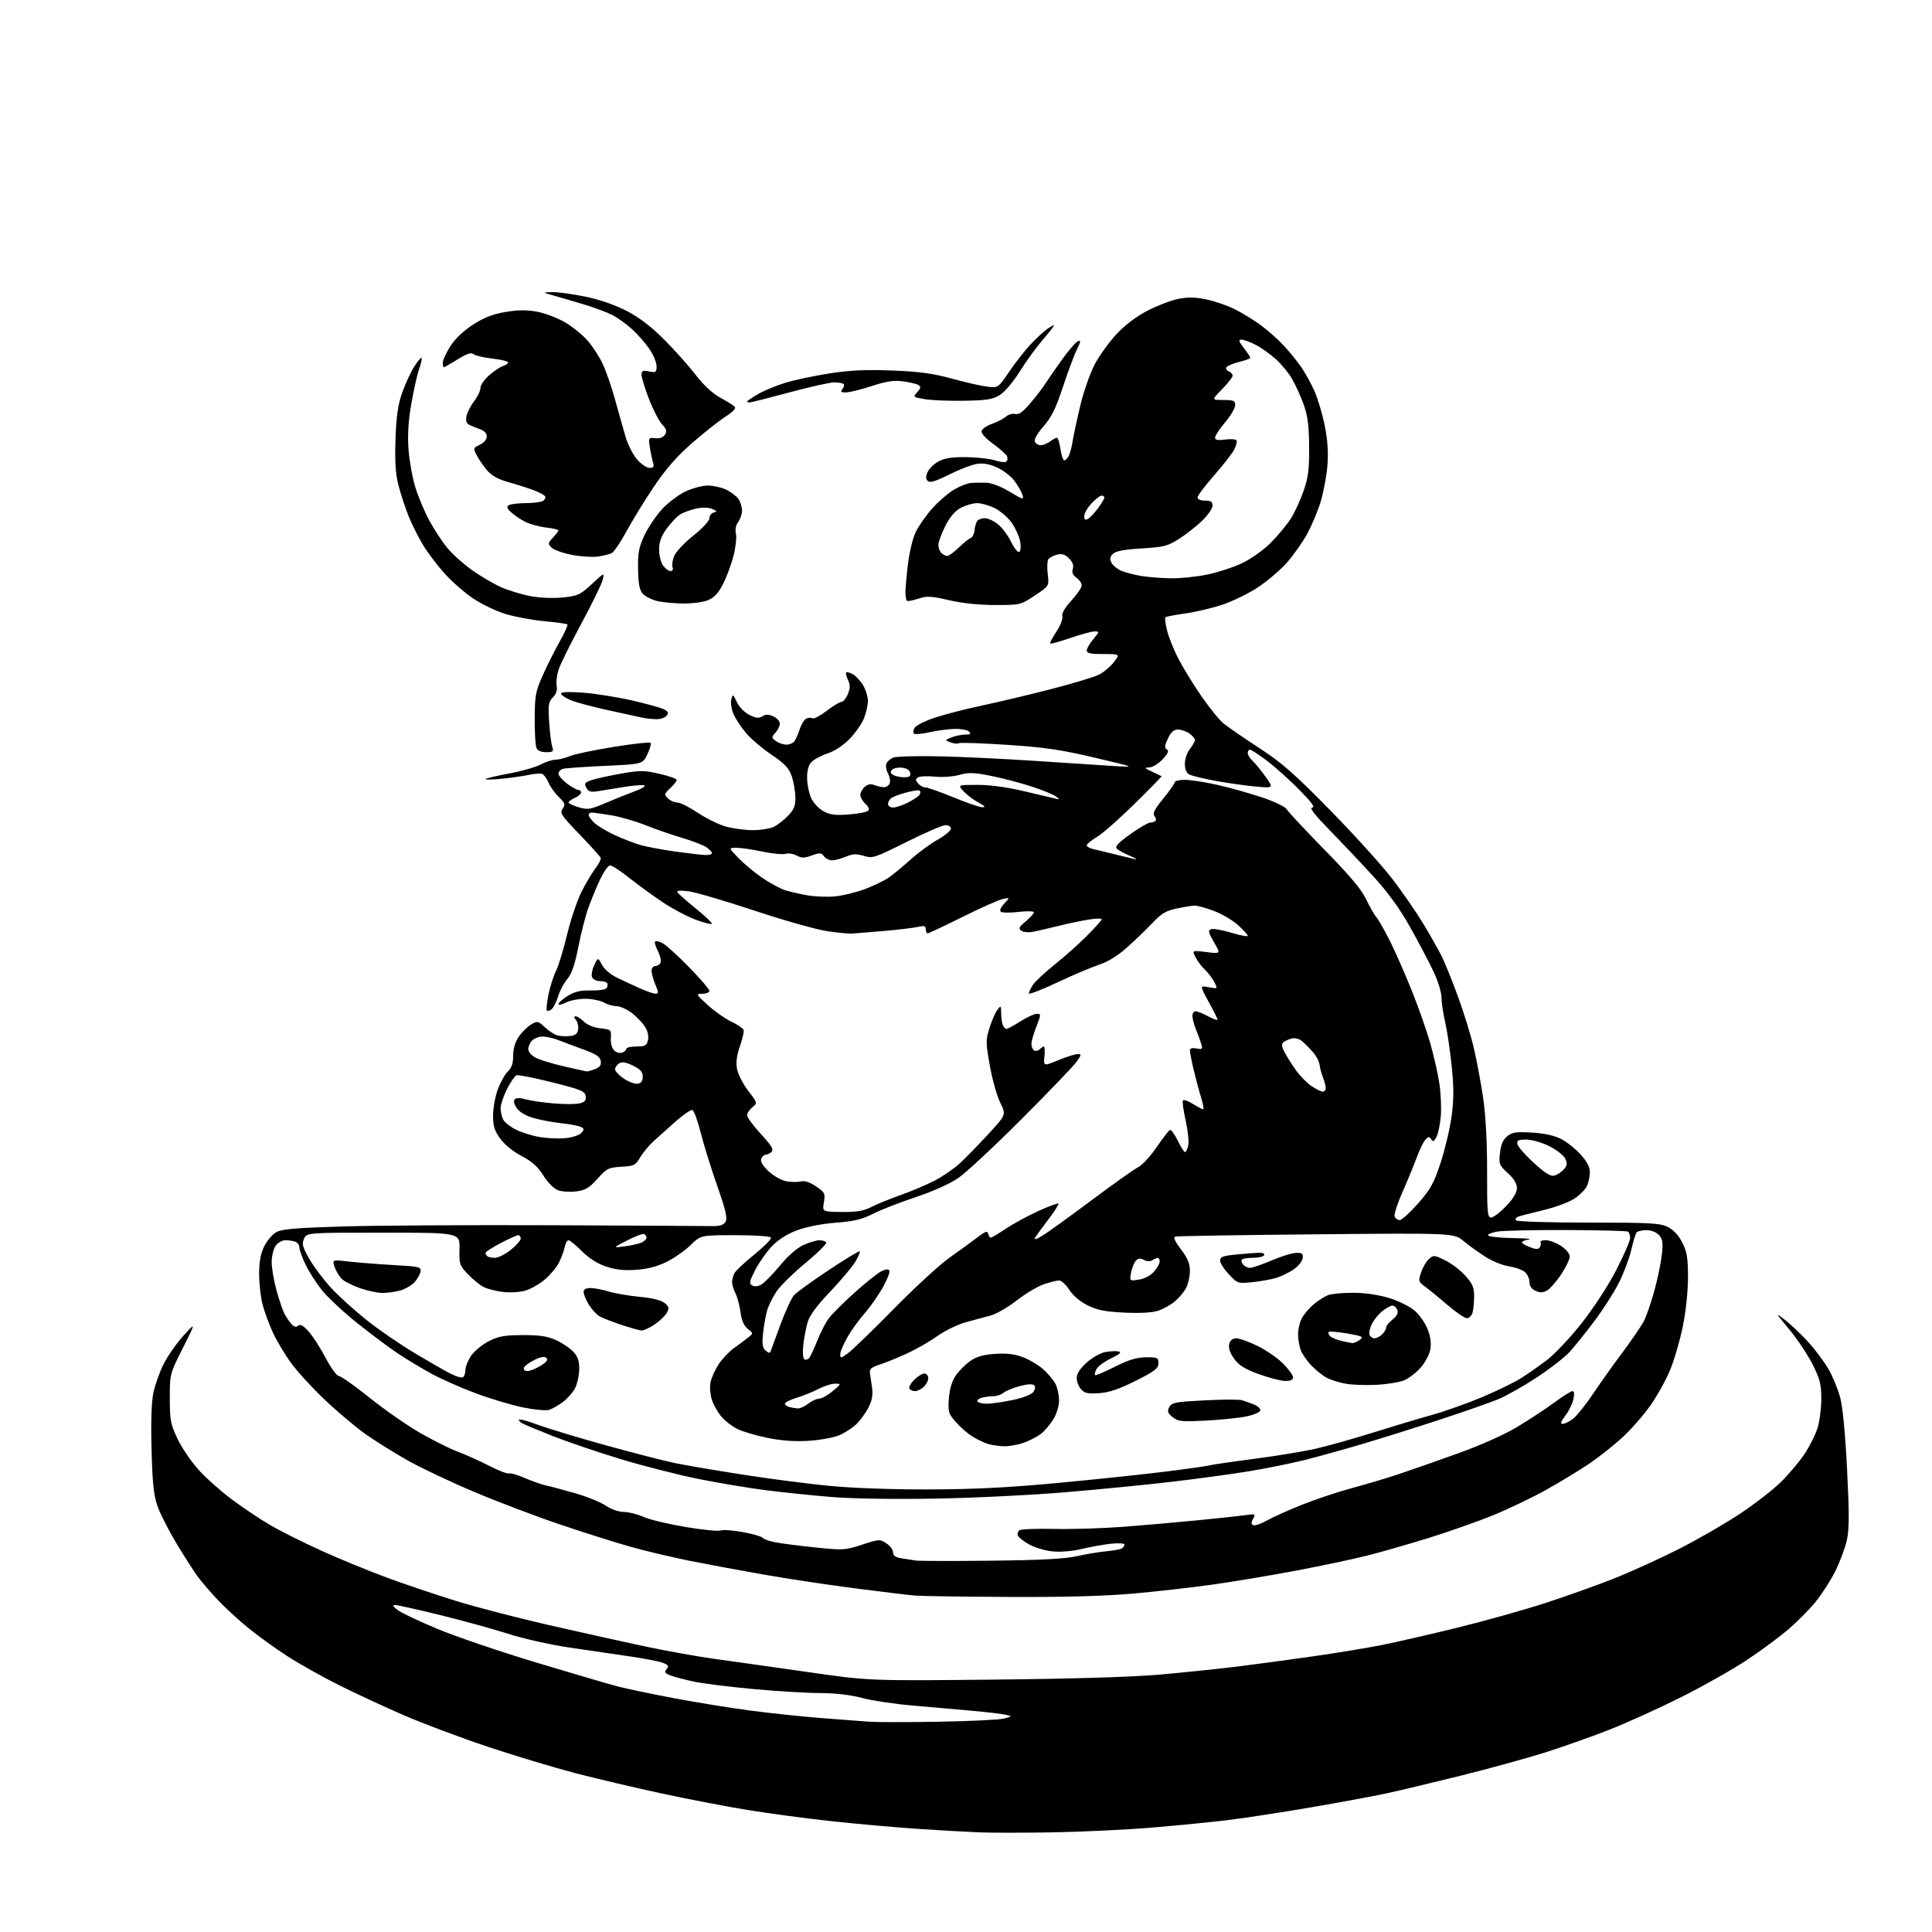 <?xml version="1.0" encoding="UTF-8" standalone="no"?>
<svg 
  version="1.1" 
  xmlns="http://www.w3.org/2000/svg" 
  xmlns:xlink="http://www.w3.org/1999/xlink" 
  xmlns:svg="http://www.w3.org/2000/svg"
  xmlns:rdf="http://www.w3.org/1999/02/22-rdf-syntax-ns#"
  xmlns:cc="http://creativecommons.org/ns#"
  xmlns:dc="http://purl.org/dc/elements/1.1/"
  viewBox="0 0 768 768"
  width="768"
  height="768"
>
<style>svg {background-color: white; }</style>"
<path stroke="none" fill="black" fill-rule="evenodd" d="M419.06,728.38C407.75,728.58 394.45,728.59 389.50,728.40C384.55,728.21 373.30,727.58 364.50,726.98C355.70,726.39 340.30,725.01 330.28,723.92C320.25,722.83 305.30,720.83 297.03,719.47C288.77,718.12 273.57,715.20 263.26,712.98C252.94,710.77 237.53,707.14 229.00,704.93C220.47,702.71 204.74,697.98 194.03,694.41C183.33,690.83 168.25,685.18 160.53,681.84C152.81,678.49 141.17,673.09 134.66,669.82C128.14,666.56 118.92,661.38 114.16,658.31C109.41,655.24 102.36,650.15 98.51,646.99C94.65,643.84 89.23,638.83 86.46,635.88C83.69,632.92 80.25,628.92 78.81,627.00C77.37,625.08 73.63,619.28 70.50,614.12C67.36,608.95 63.88,602.20 62.76,599.12C61.10,594.56 60.63,590.28 60.25,576.44C59.95,565.43 60.20,557.36 60.96,553.72C61.60,550.61 63.43,545.45 65.03,542.26C66.62,539.08 70.17,534.00 72.91,530.98C77.89,525.50 77.89,525.50 72.70,535.83C67.51,546.15 67.50,546.17 67.50,555.83C67.50,564.56 67.80,566.13 70.59,572.00C72.28,575.58 76.11,581.17 79.09,584.43C82.06,587.69 88.04,592.99 92.38,596.21C96.71,599.43 103.46,603.94 107.38,606.23C111.29,608.52 120.35,613.06 127.50,616.31C134.65,619.56 146.38,624.39 153.56,627.04C160.74,629.69 173.11,633.87 181.06,636.33C189.00,638.79 205.62,643.12 218.00,645.95C230.38,648.79 247.70,652.63 256.50,654.49C265.30,656.35 277.90,658.61 284.50,659.50C291.10,660.40 307.52,662.71 321.00,664.65C345.50,668.18 345.50,668.18 395.00,667.67C427.26,667.34 450.46,666.63 461.61,665.63C471.03,664.78 484.53,663.38 491.61,662.51C498.70,661.63 512.17,659.82 521.54,658.48C530.91,657.14 543.28,655.11 549.04,653.97C554.79,652.83 568.50,649.69 579.50,646.98C590.50,644.28 606.25,639.86 614.50,637.16C622.75,634.47 634.90,630.12 641.50,627.52C648.10,624.91 659.59,619.69 667.04,615.92C674.48,612.16 685.41,605.88 691.32,601.98C697.24,598.07 704.68,592.32 707.87,589.19C711.06,586.06 715.35,580.97 717.40,577.87C719.45,574.77 721.77,570.09 722.56,567.46C723.35,564.83 724.00,559.66 724.00,555.98C724.00,550.32 723.46,548.19 720.54,542.38C718.64,538.60 714.48,532.35 711.29,528.50C705.59,521.61 705.57,521.55 709.66,524.77C711.96,526.56 716.09,530.50 718.84,533.52C721.60,536.53 725.22,541.39 726.89,544.31C728.56,547.22 730.64,552.29 731.51,555.56C732.50,559.24 733.54,570.11 734.24,584.11C735.15,602.05 735.12,607.89 734.12,612.38C733.42,615.49 731.32,621.06 729.46,624.77C727.59,628.47 724.03,633.98 721.53,637.00C719.03,640.02 714.18,644.90 710.75,647.83C707.31,650.76 700.00,656.16 694.50,659.82C689.00,663.49 677.30,670.11 668.50,674.54C659.70,678.97 646.64,684.89 639.48,687.70C632.32,690.50 620.62,694.62 613.48,696.86C606.34,699.09 591.50,703.16 580.50,705.90C569.50,708.64 556.23,711.80 551.00,712.93C545.77,714.05 532.20,716.55 520.83,718.50C509.46,720.44 494.83,722.69 488.33,723.49C481.82,724.29 468.20,725.63 458.06,726.48C447.92,727.33 430.37,728.18 419.06,728.38zM373.00,684.41C385.38,684.21 397.07,683.65 399.00,683.17C402.33,682.34 402.38,682.26 400.00,681.68C398.62,681.34 392.55,680.61 386.50,680.06C380.45,679.51 369.77,678.57 362.76,677.98C355.76,677.39 346.76,676.04 342.76,674.98C338.10,673.74 332.15,673.04 326.13,673.02C320.97,673.01 309.06,672.30 299.66,671.44C290.26,670.58 279.61,669.26 276.01,668.50C272.40,667.74 268.18,666.64 266.62,666.04C264.28,665.15 263.99,664.71 265.00,663.50C266.00,662.29 265.73,661.85 263.45,660.98C261.93,660.40 255.92,659.25 250.09,658.41C244.27,657.58 233.43,655.99 226.00,654.87C218.57,653.76 207.78,651.33 202.00,649.46C196.22,647.60 184.11,644.26 175.07,642.04C166.04,639.82 157.94,638.01 157.07,638.02C155.95,638.04 156.22,638.60 158.00,639.98C159.38,641.05 166.42,644.40 173.67,647.43C180.91,650.46 198.68,656.52 213.17,660.88C227.65,665.25 242.29,669.54 245.70,670.42C249.11,671.31 259.01,673.37 267.70,675.02C276.39,676.66 290.02,678.88 298.00,679.94C305.98,681.00 318.80,682.36 326.50,682.96C334.20,683.56 342.75,684.21 345.50,684.41C348.25,684.62 360.62,684.62 373.00,684.41zM401.00,634.81C383.12,634.72 366.48,634.49 364.00,634.29C361.52,634.09 350.73,632.79 340.00,631.41C329.27,630.02 312.85,627.55 303.50,625.90C294.15,624.26 280.88,621.79 274.00,620.41C267.12,619.03 256.69,616.56 250.82,614.91C244.94,613.27 232.34,609.29 222.82,606.07C213.29,602.86 197.85,597.00 188.50,593.05C179.15,589.11 167.22,583.47 162.00,580.52C156.78,577.57 149.28,572.88 145.34,570.11C141.41,567.34 134.05,561.14 129.00,556.33C123.94,551.53 117.83,544.82 115.41,541.42C112.99,538.03 109.83,532.68 108.39,529.54C106.95,526.39 105.15,521.50 104.40,518.66C103.64,515.82 103.02,510.38 103.01,506.57C103.00,501.68 103.58,498.42 104.98,495.54C106.07,493.30 108.20,490.74 109.73,489.86C111.95,488.57 117.28,488.11 136.50,487.53C149.70,487.14 187.05,486.92 219.50,487.05C251.95,487.18 280.47,487.34 282.88,487.39C286.06,487.47 287.57,487.02 288.38,485.73C289.27,484.33 288.59,481.37 285.05,471.23C282.60,464.23 279.65,454.70 278.48,450.06C277.31,445.42 275.86,441.45 275.25,441.25C274.65,441.05 271.70,443.05 268.70,445.69C265.70,448.34 261.73,451.88 259.88,453.57C258.02,455.26 255.59,458.19 254.49,460.07C252.63,463.23 252.04,463.52 246.99,463.81C241.92,464.10 241.20,464.46 237.50,468.58C234.19,472.27 232.72,473.14 229.00,473.61C226.53,473.92 223.25,473.69 221.72,473.10C220.14,472.49 217.65,469.96 215.97,467.26C213.79,463.77 211.50,461.71 207.37,459.56C204.03,457.81 200.57,455.00 198.87,452.66C196.56,449.48 196.00,447.65 196.00,443.36C196.00,440.42 196.88,435.71 197.95,432.88C199.03,430.05 200.83,426.88 201.95,425.83C203.40,424.48 204.00,422.67 204.00,419.61C204.00,416.77 204.77,414.19 206.25,412.05C207.49,410.26 209.68,408.10 211.13,407.24C213.62,405.77 213.90,405.82 216.63,408.38C218.21,409.85 220.46,411.31 221.63,411.61C222.80,411.91 225.05,412.01 226.63,411.83C228.74,411.59 229.59,410.89 229.83,409.19C230.01,407.93 229.61,406.24 228.95,405.44C228.11,404.42 228.08,404.00 228.88,404.00C229.49,404.00 230.96,404.96 232.14,406.14C233.42,407.42 236.03,408.47 238.66,408.77C242.93,409.25 243.04,409.35 242.82,412.64C242.69,414.61 243.23,416.66 244.12,417.55C244.98,418.41 246.38,418.79 247.32,418.43C248.25,418.08 249.00,417.38 249.00,416.89C249.00,416.40 250.79,416.00 252.98,416.00C256.37,416.00 257.05,415.64 257.57,413.56C257.95,412.07 257.53,410.03 256.50,408.31C255.58,406.77 253.21,404.26 251.25,402.75C249.28,401.24 246.51,399.98 245.09,399.96C243.67,399.95 241.38,399.29 240.00,398.50C238.62,397.71 235.34,397.05 232.70,397.04C230.06,397.02 226.57,397.69 224.95,398.53C223.33,399.36 222.00,399.63 222.00,399.11C222.00,398.59 223.66,397.14 225.69,395.88C228.48,394.16 230.74,393.63 234.93,393.73C238.11,393.80 240.77,393.38 241.17,392.73C241.55,392.10 241.65,391.24 241.37,390.80C241.10,390.36 239.77,390.00 238.41,390.00C237.05,390.00 235.66,389.29 235.33,388.41C234.99,387.54 235.39,385.41 236.21,383.68C237.70,380.53 237.70,380.53 239.27,383.51C240.17,385.23 242.67,387.39 245.17,388.59C247.55,389.74 251.65,391.65 254.28,392.84C256.90,394.03 259.72,395.00 260.54,395.00C261.85,395.00 261.85,394.57 260.51,391.38C259.68,389.39 259.00,386.91 259.00,385.88C259.00,384.85 259.69,384.00 260.53,384.00C261.37,384.00 262.31,383.37 262.60,382.59C262.90,381.81 262.40,379.75 261.50,378.00C260.59,376.25 260.11,374.56 260.43,374.24C260.74,373.92 262.12,374.26 263.48,374.99C264.84,375.71 269.56,380.01 273.97,384.53C278.39,389.06 282.00,393.26 282.00,393.88C282.00,394.50 280.76,395.02 279.25,395.04C276.55,395.08 276.58,395.15 281.25,399.45C283.86,401.85 288.06,404.82 290.58,406.04C293.10,407.26 295.36,408.76 295.59,409.38C295.83,410.00 295.18,412.89 294.16,415.81C292.86,419.51 292.50,422.26 292.98,424.90C293.36,426.99 295.35,430.89 297.41,433.58C301.13,438.46 301.14,438.47 299.07,440.14C297.93,441.07 297.00,442.51 297.00,443.35C297.00,444.20 299.46,447.54 302.46,450.78C306.60,455.26 307.64,456.96 306.76,457.84C306.12,458.48 305.06,459.00 304.41,459.00C303.75,459.00 302.93,459.73 302.59,460.62C302.18,461.69 303.17,463.37 305.51,465.58C307.46,467.42 310.62,469.21 312.52,469.57C314.43,469.93 317.03,469.96 318.30,469.64C319.86,469.25 321.86,469.90 324.38,471.61C327.90,474.00 328.11,474.42 327.51,477.94C326.87,481.70 326.87,481.70 334.61,481.78C340.61,481.84 343.27,481.39 346.43,479.77C348.67,478.62 353.88,476.50 358.00,475.06C362.12,473.62 368.20,471.04 371.50,469.33C374.80,467.62 379.36,464.48 381.64,462.36C383.91,460.24 388.97,455.04 392.88,450.81C399.98,443.13 399.98,443.13 397.60,438.31C396.29,435.67 394.43,429.05 393.47,423.62C391.84,414.43 391.83,413.38 393.34,408.58C394.24,405.75 395.64,402.54 396.45,401.46C397.87,399.59 397.94,399.65 397.97,402.67C397.99,404.41 398.27,406.55 398.61,407.42C398.94,408.29 399.60,409.00 400.07,409.00C400.54,409.00 403.06,407.65 405.66,406.00C408.26,404.35 411.20,403.00 412.18,403.00C413.87,403.00 413.86,403.27 411.99,408.04C410.89,410.81 410.00,413.93 410.00,414.98C410.00,416.03 410.49,417.18 411.09,417.55C411.69,417.92 412.68,417.72 413.29,417.11C413.90,416.50 414.66,416.00 414.98,416.00C415.29,416.00 415.38,417.77 415.18,419.93C414.80,423.86 414.80,423.86 420.65,421.45C423.87,420.13 427.32,419.04 428.32,419.02C429.99,419.00 429.96,419.25 427.92,422.11C426.70,423.82 416.88,434.06 406.09,444.86C395.29,455.66 383.95,466.22 380.88,468.32C377.53,470.60 370.73,473.65 363.90,475.92C357.63,478.00 350.02,480.97 347.00,482.52C342.70,484.72 339.48,485.49 332.23,486.05C326.64,486.48 320.54,487.68 316.86,489.05C312.94,490.52 309.37,492.77 306.91,495.33C304.80,497.53 301.82,501.74 300.29,504.69C297.95,509.19 297.73,510.20 298.95,510.95C299.85,511.52 301.20,511.42 302.56,510.68C303.75,510.03 307.10,506.64 309.99,503.15C313.23,499.23 316.83,496.07 319.37,494.92C321.64,493.89 324.49,493.03 325.69,493.02C326.90,493.01 328.13,493.40 328.43,493.88C328.73,494.37 325.04,498.03 320.24,502.01C315.43,505.99 310.27,511.06 308.76,513.26C307.25,515.47 305.54,518.90 304.95,520.89C304.37,522.87 303.64,526.99 303.33,530.03C302.88,534.38 303.11,535.84 304.37,536.89C305.71,538.01 306.05,538.00 306.45,536.86C306.71,536.11 308.48,531.30 310.38,526.16C312.29,521.03 314.65,515.94 315.62,514.86C316.60,513.78 322.78,509.31 329.35,504.93C335.92,500.55 341.51,497.17 341.76,497.43C342.02,497.68 341.18,499.61 339.91,501.70C338.63,503.79 334.12,509.14 329.89,513.58C324.72,519.00 321.81,522.95 321.05,525.58C320.42,527.74 319.65,531.80 319.33,534.61C318.99,537.63 319.16,539.98 319.76,540.35C320.32,540.70 321.20,540.42 321.72,539.74C322.25,539.06 323.68,535.95 324.92,532.83C326.15,529.71 328.18,525.79 329.42,524.11C330.66,522.42 335.24,517.85 339.59,513.95C343.94,510.04 348.71,506.21 350.19,505.43C351.96,504.49 353.10,504.36 353.52,505.03C353.87,505.60 352.71,508.64 350.93,511.78C349.16,514.93 345.93,519.52 343.75,522.00C341.56,524.48 338.48,528.75 336.90,531.50C335.31,534.25 334.01,537.32 334.01,538.32C334.00,540.00 334.22,539.98 337.00,538.00C338.64,536.83 346.86,528.88 355.25,520.35C363.64,511.81 373.65,502.61 377.50,499.90C381.35,497.19 386.30,493.59 388.50,491.91C391.71,489.45 392.56,489.15 392.82,490.42C393.00,491.29 393.46,492.00 393.84,492.00C394.22,492.00 396.88,490.41 399.76,488.48C402.63,486.54 408.43,483.38 412.65,481.46C416.86,479.54 420.51,478.18 420.76,478.43C421.01,478.67 419.22,481.49 416.78,484.69C414.35,487.88 411.96,491.16 411.49,491.96C410.90,492.95 411.76,492.75 414.17,491.33C416.12,490.18 424.85,483.90 433.57,477.37C442.29,470.84 450.77,464.82 452.41,464.00C454.04,463.18 457.37,459.57 459.80,456.00C462.23,452.43 464.61,449.35 465.09,449.17C465.56,449.00 466.95,450.91 468.18,453.42C469.40,455.94 470.71,458.00 471.08,458.00C471.46,458.00 472.03,456.76 472.35,455.25C472.67,453.74 472.19,449.24 471.29,445.26C470.38,441.28 469.92,437.74 470.27,437.40C470.61,437.05 472.43,437.72 474.32,438.89C476.20,440.05 478.00,441.00 478.32,441.00C478.64,441.00 478.25,438.86 477.44,436.25C476.64,433.64 475.31,428.66 474.49,425.19C473.67,421.72 473.00,418.29 473.00,417.58C473.00,416.72 473.88,416.45 475.61,416.78C477.97,417.23 478.15,417.05 477.49,414.89C477.09,413.57 476.14,410.98 475.38,409.13C474.62,407.27 474.00,404.91 474.00,403.88C474.00,402.85 474.57,402.00 475.26,402.00C475.96,402.00 478.21,402.90 480.26,404.00C482.32,405.10 484.00,405.70 484.00,405.33C484.00,404.97 482.40,401.76 480.45,398.21C476.91,391.76 476.91,391.76 480.51,392.44C484.11,393.11 484.11,393.11 482.66,390.30C481.86,388.76 480.21,386.60 479.00,385.50C477.79,384.40 476.13,382.21 475.31,380.63C473.82,377.75 473.82,377.75 479.56,378.46C485.30,379.18 485.30,379.18 482.60,374.58C480.32,370.68 480.14,369.88 481.44,369.38C482.29,369.06 485.91,369.69 489.49,370.78C493.07,371.87 496.00,372.42 496.00,372.00C496.00,371.58 494.26,369.66 492.13,367.74C490.00,365.81 485.71,363.29 482.59,362.12C479.48,360.95 476.06,360.00 475.01,360.00C473.96,360.00 470.71,360.51 467.80,361.13C463.48,362.04 461.66,363.13 458.00,367.01C455.52,369.62 450.97,374.01 447.87,376.76C444.28,379.95 440.31,382.39 436.87,383.50C433.92,384.46 426.44,387.64 420.25,390.56C414.06,393.47 409.00,395.43 409.00,394.90C409.00,394.36 409.71,392.84 410.59,391.51C411.46,390.17 415.40,386.51 419.34,383.36C423.28,380.21 429.09,375.02 432.25,371.83C435.41,368.63 438.00,365.73 438.00,365.39C438.00,365.05 435.86,365.08 433.25,365.47C430.64,365.85 425.12,366.99 421.00,368.01C416.88,369.03 412.15,370.12 410.50,370.43C408.85,370.74 406.82,370.54 406.00,369.99C404.74,369.14 405.03,368.53 407.76,366.24C409.55,364.73 411.01,363.12 411.01,362.65C411.00,362.19 408.32,362.11 405.05,362.49C401.78,362.87 398.60,362.87 397.98,362.49C397.22,362.02 397.61,360.96 399.17,359.25C401.50,356.72 401.50,356.72 398.50,357.40C396.85,357.77 389.65,360.99 382.50,364.55C375.35,368.11 369.16,371.02 368.75,371.01C368.34,371.01 368.00,370.27 368.00,369.38C368.00,368.06 367.38,367.89 364.75,368.48C362.96,368.88 356.77,369.62 351.00,370.11C345.23,370.60 339.60,371.06 338.50,371.13C337.40,371.20 333.08,370.77 328.89,370.17C324.71,369.57 311.66,365.89 299.89,361.98C288.13,358.07 276.29,354.60 273.59,354.28C270.27,353.88 268.90,354.03 269.34,354.74C269.70,355.32 272.92,358.17 276.50,361.07C280.07,363.97 283.00,366.71 283.00,367.16C283.00,367.60 280.19,366.93 276.75,365.67C273.31,364.41 267.35,361.27 263.50,358.70C259.65,356.13 253.66,351.77 250.19,349.01C246.72,346.26 243.27,344.00 242.52,344.00C241.76,344.00 239.94,346.59 238.47,349.75C237.00,352.91 234.91,357.98 233.83,361.00C232.75,364.02 230.99,370.94 229.91,376.38C228.52,383.45 227.27,387.08 225.51,389.17C224.16,390.78 222.52,393.88 221.86,396.06C221.21,398.24 220.06,400.53 219.31,401.15C218.56,401.78 217.70,402.03 217.39,401.72C217.08,401.41 217.37,398.54 218.03,395.33C218.69,392.12 220.03,387.93 221.01,386.00C221.98,384.07 223.97,377.59 225.41,371.58C226.86,365.58 229.43,357.93 231.12,354.58C232.81,351.24 235.30,347.02 236.67,345.22C238.03,343.42 239.00,341.54 238.82,341.04C238.65,340.54 234.86,336.35 230.40,331.72C223.10,324.14 222.44,323.12 223.65,321.47C224.83,319.85 224.65,319.29 222.12,316.81C220.54,315.27 218.70,312.68 218.03,311.07C217.36,309.46 216.24,307.92 215.53,307.65C214.82,307.38 212.50,307.54 210.37,308.00C208.24,308.46 203.46,309.15 199.75,309.54C196.04,309.92 193.00,310.00 193.00,309.72C193.00,309.44 197.12,308.45 202.15,307.53C207.18,306.60 212.91,304.98 214.88,303.92C216.86,302.87 219.50,302.00 220.77,302.00C222.03,302.00 224.59,301.36 226.45,300.59C228.31,299.81 236.16,298.15 243.90,296.91C251.65,295.66 258.26,294.93 258.60,295.27C258.94,295.61 258.38,297.66 257.36,299.82C255.50,303.75 255.50,303.75 240.50,304.44C232.25,304.82 224.71,305.35 223.75,305.63C222.79,305.91 222.00,306.76 222.00,307.52C222.00,308.28 223.50,310.05 225.34,311.45C227.18,312.85 229.21,314.00 229.84,314.00C230.48,314.00 231.00,314.46 231.00,315.02C231.00,315.58 229.87,316.56 228.50,317.18C227.12,317.81 226.00,318.63 226.00,319.00C226.00,319.38 227.80,320.22 229.99,320.88C233.63,321.97 234.59,321.82 240.74,319.19C244.46,317.61 249.74,315.49 252.48,314.48C255.23,313.48 256.85,312.45 256.08,312.19C255.32,311.94 251.50,312.26 247.60,312.90C243.69,313.55 239.06,314.30 237.30,314.57C234.83,314.96 233.87,314.63 233.06,313.11C232.15,311.41 232.44,311.01 235.31,310.06C237.12,309.47 242.36,308.32 246.95,307.51C254.38,306.20 256.04,306.21 262.15,307.60C265.92,308.46 269.00,309.56 269.00,310.04C269.00,310.52 267.84,311.99 266.42,313.31C264.03,315.53 263.96,315.82 265.49,317.35C266.40,318.26 268.07,319.00 269.20,319.00C270.32,319.00 273.94,320.80 277.22,322.99C280.51,325.19 285.49,327.66 288.28,328.49C291.08,329.32 296.00,330.00 299.23,330.00C302.46,330.00 306.31,329.37 307.80,328.59C309.28,327.81 311.80,325.82 313.38,324.15C315.68,321.73 316.24,320.26 316.17,316.81C316.12,314.44 315.46,310.70 314.70,308.50C313.61,305.32 311.96,303.57 306.67,300.00C303.01,297.52 298.42,293.62 296.48,291.31C294.54,289.01 292.31,285.59 291.53,283.72C290.74,281.85 290.38,279.28 290.71,278.01C291.28,275.82 291.39,275.87 292.91,279.10C293.81,281.04 295.95,283.22 297.87,284.18C300.48,285.49 301.65,285.61 303.05,284.74C304.39,283.90 305.51,283.91 307.43,284.78C308.84,285.43 310.00,286.72 310.00,287.65C310.00,288.58 309.22,290.21 308.26,291.26C306.61,293.09 306.62,293.25 308.45,294.59C309.51,295.37 311.37,296.00 312.57,296.00C313.77,296.00 315.20,295.44 315.75,294.75C316.29,294.06 317.27,291.85 317.92,289.84C318.57,287.82 319.79,285.91 320.64,285.59C321.49,285.26 322.59,285.24 323.08,285.55C323.58,285.86 326.07,284.51 328.63,282.55C331.19,280.60 333.84,279.00 334.52,279.00C335.20,279.00 336.32,277.63 337.02,275.95C338.00,273.59 338.02,272.33 337.10,270.33C336.45,268.90 336.13,267.54 336.38,267.29C336.63,267.04 337.79,267.35 338.97,267.98C340.14,268.61 341.98,270.56 343.05,272.31C344.12,274.07 344.99,276.91 345.00,278.63C345.00,280.35 344.29,283.50 343.41,285.63C342.54,287.76 339.98,291.41 337.72,293.73C335.21,296.32 331.79,298.57 328.93,299.52C326.35,300.38 323.45,301.95 322.49,303.01C321.33,304.29 320.78,306.46 320.84,309.49C320.89,312.00 321.64,315.55 322.52,317.39C323.39,319.24 325.59,321.54 327.41,322.52C330.01,323.92 332.14,324.18 337.45,323.76C341.15,323.46 344.60,322.80 345.12,322.28C345.69,321.71 345.27,320.65 344.02,319.52C342.91,318.51 342.00,316.93 342.00,316.00C342.00,315.07 342.79,313.62 343.75,312.77C344.92,311.75 346.16,311.51 347.50,312.05C348.60,312.49 350.30,312.89 351.28,312.93C352.26,312.97 353.33,312.29 353.66,311.43C354.00,310.57 353.70,308.80 353.00,307.50C352.30,306.20 352.01,304.42 352.34,303.55C352.68,302.68 353.97,301.59 355.22,301.13C356.48,300.67 364.93,300.46 374.00,300.66C383.07,300.87 400.40,301.71 412.50,302.53C424.60,303.34 438.32,304.24 443.00,304.52C451.50,305.03 451.50,305.03 435.00,301.15C421.56,297.99 415.12,297.05 400.25,296.08C390.21,295.42 381.59,295.13 381.09,295.44C380.59,295.75 379.13,295.60 377.84,295.10C375.50,294.21 375.50,294.21 378.32,293.10C379.86,292.50 382.32,292.00 383.77,292.00C385.76,292.00 386.12,291.72 385.24,290.84C384.60,290.20 382.08,289.71 379.63,289.75C377.18,289.79 372.66,290.38 369.58,291.07C366.51,291.76 363.67,292.00 363.28,291.61C362.89,291.22 363.03,290.17 363.60,289.27C364.17,288.38 367.74,286.59 371.54,285.31C375.34,284.03 383.67,281.88 390.04,280.53C396.41,279.19 408.79,276.25 417.56,274.00C426.33,271.75 435.04,269.12 436.91,268.15C438.79,267.19 441.43,264.96 442.79,263.20C445.26,260.00 445.26,260.00 438.63,260.00C433.56,260.00 432.00,259.66 432.00,258.58C432.00,257.79 433.17,255.77 434.59,254.08C437.07,251.12 437.09,251.00 435.10,251.00C433.95,251.00 429.61,252.18 425.45,253.61C421.29,255.05 417.71,256.04 417.48,255.82C417.26,255.59 418.36,253.48 419.92,251.12C421.50,248.74 422.55,246.00 422.29,244.99C421.98,243.81 423.25,241.60 425.90,238.72C428.16,236.28 430.00,233.56 430.00,232.69C430.00,231.83 429.06,230.45 427.90,229.65C426.44,228.62 426.00,227.57 426.46,226.14C426.89,224.76 426.41,223.41 424.96,221.96C423.37,220.37 422.15,220.00 420.17,220.49C418.71,220.86 417.16,221.69 416.72,222.33C416.28,222.97 416.18,225.62 416.49,228.22C417.06,232.94 417.06,232.94 411.37,236.72C405.72,240.47 405.59,240.50 395.59,240.50C389.20,240.50 382.48,239.80 377.26,238.59C370.06,236.92 368.50,236.84 365.00,238.00C362.80,238.73 360.77,239.10 360.50,238.83C360.23,238.56 359.97,237.25 359.92,235.92C359.88,234.59 360.30,229.53 360.86,224.68C361.45,219.66 362.81,213.96 364.03,211.45C365.20,209.02 368.20,204.77 370.70,201.99C373.19,199.22 377.09,195.87 379.37,194.56C381.64,193.24 384.62,192.08 386.00,191.97C387.38,191.87 390.10,191.83 392.06,191.89C394.19,191.96 397.93,193.39 401.36,195.46C406.69,198.67 407.06,198.76 406.44,196.71C406.07,195.49 404.63,192.98 403.24,191.13C401.85,189.28 398.71,186.87 396.26,185.79C393.13,184.41 390.71,184.00 388.15,184.44C386.14,184.78 381.22,186.69 377.21,188.69C371.78,191.39 369.63,192.03 368.79,191.19C367.94,190.34 367.94,189.42 368.78,187.58C369.41,186.21 371.40,184.31 373.21,183.35C375.60,182.09 378.63,181.64 384.24,181.72C388.50,181.79 393.56,182.36 395.47,182.99C397.39,183.62 399.40,183.87 399.94,183.54C400.47,183.21 400.66,182.29 400.36,181.49C400.05,180.70 397.57,178.44 394.84,176.48C391.88,174.35 390.00,172.28 390.19,171.36C390.36,170.51 392.22,169.22 394.32,168.50C396.42,167.78 398.91,166.49 399.85,165.63C400.80,164.78 402.46,164.30 403.54,164.57C404.97,164.94 406.60,163.78 409.58,160.28C411.82,157.65 414.51,154.15 415.55,152.50C416.60,150.85 419.60,146.51 422.23,142.86C424.86,139.20 427.68,135.95 428.51,135.64C429.73,135.17 429.67,135.75 428.14,138.78C427.12,140.83 424.61,147.53 422.58,153.67C419.71,162.36 417.99,165.87 414.84,169.44C412.44,172.17 411.03,174.64 411.37,175.52C411.68,176.33 412.74,176.99 413.72,176.97C414.70,176.95 416.37,176.28 417.44,175.47C418.51,174.66 419.72,174.00 420.13,174.00C420.54,174.00 421.18,176.03 421.55,178.50C421.92,180.97 422.61,183.00 423.08,183.00C423.55,183.00 424.34,182.21 424.85,181.25C425.35,180.29 426.09,177.47 426.47,175.00C426.86,172.53 428.26,166.08 429.57,160.67C430.89,155.27 433.43,148.09 435.23,144.71C437.03,141.34 440.86,136.03 443.74,132.92C446.98,129.41 451.59,125.89 455.85,123.65C459.62,121.66 465.08,119.53 467.97,118.91C471.94,118.06 474.72,118.08 479.32,118.98C482.68,119.64 487.95,121.46 491.04,123.02C494.13,124.58 498.87,127.52 501.58,129.56C504.29,131.60 508.23,135.12 510.33,137.39C512.44,139.65 515.51,143.43 517.15,145.78C518.79,148.13 521.21,152.49 522.52,155.45C523.83,158.42 525.66,164.58 526.59,169.13C527.74,174.84 528.08,179.76 527.68,184.96C527.36,189.11 526.13,195.65 524.96,199.50C523.78,203.35 521.31,209.20 519.47,212.50C517.63,215.80 514.05,220.84 511.53,223.69C509.01,226.54 503.91,230.90 500.19,233.38C496.47,235.85 490.07,238.99 485.96,240.36C481.86,241.73 475.19,243.31 471.15,243.86C467.11,244.41 463.56,245.10 463.27,245.39C462.98,245.68 463.27,248.02 463.91,250.58C464.56,253.13 466.47,257.99 468.17,261.36C469.87,264.74 473.95,271.43 477.23,276.24C480.52,281.05 484.62,286.14 486.35,287.56C488.08,288.98 494.45,293.36 500.50,297.30C509.62,303.25 514.48,307.51 528.92,322.24C538.50,332.01 549.66,344.36 553.71,349.68C557.77,355.01 563.26,362.99 565.92,367.43C568.59,371.87 571.79,377.52 573.03,380.00C574.28,382.48 577.20,389.68 579.52,396.00C581.84,402.32 584.71,411.64 585.89,416.69C587.07,421.75 588.74,430.75 589.61,436.69C590.60,443.53 591.17,454.21 591.14,465.75C591.11,481.91 591.29,484.00 592.73,484.00C593.61,484.00 596.29,481.97 598.67,479.48C601.56,476.47 603.00,474.08 603.00,472.30C603.00,470.52 601.80,468.54 599.37,466.32C595.96,463.19 595.77,462.71 596.27,458.29C596.64,454.97 597.50,453.02 599.15,451.68C601.13,450.07 602.69,449.84 609.00,450.22C613.92,450.51 617.90,451.39 620.57,452.76C622.81,453.91 626.29,456.69 628.32,458.93C630.81,461.69 632.00,463.96 632.00,465.96C632.00,467.58 631.49,470.03 630.86,471.41C630.23,472.79 627.97,475.08 625.85,476.48C623.72,477.89 618.14,479.95 613.45,481.07C608.76,482.18 604.26,483.35 603.46,483.65C602.67,483.96 602.26,484.61 602.56,485.10C602.87,485.60 615.80,486.00 631.31,486.00C656.14,486.00 659.92,486.21 663.00,487.75C665.28,488.89 667.29,491.06 668.75,493.96C670.61,497.64 671.00,500.07 671.00,507.80C671.00,513.35 670.15,521.33 668.94,527.32C667.80,532.89 665.52,540.70 663.87,544.67C662.21,548.64 658.71,554.95 656.07,558.70C653.44,562.45 648.48,568.12 645.05,571.29C641.63,574.46 635.58,579.25 631.62,581.92C627.66,584.59 619.94,589.27 614.46,592.32C608.98,595.37 599.55,599.88 593.50,602.35C587.45,604.82 575.94,608.87 567.92,611.36C559.91,613.84 548.88,617.01 543.42,618.39C537.97,619.77 525.17,622.47 515.00,624.39C504.82,626.31 489.85,628.81 481.72,629.94C473.60,631.08 459.42,632.68 450.22,633.49C438.99,634.49 422.82,634.92 401.00,634.81zM394.00,620.40C413.65,620.18 423.36,619.67 428.00,618.62C431.57,617.81 436.84,616.93 439.69,616.67C442.55,616.40 445.36,615.89 445.94,615.53C446.52,615.18 447.00,614.48 447.00,613.99C447.00,613.50 444.64,613.34 441.75,613.64C438.86,613.94 433.62,614.88 430.09,615.72C426.20,616.65 421.59,617.03 418.36,616.70C415.43,616.40 411.25,615.14 409.06,613.92C406.88,612.69 404.87,611.09 404.59,610.37C404.31,609.65 404.63,608.71 405.29,608.28C405.96,607.85 412.12,607.62 419.00,607.77C425.88,607.93 438.02,607.56 446.00,606.96C453.98,606.36 467.25,605.21 475.50,604.40C483.75,603.59 492.46,602.66 494.86,602.32C499.04,601.73 499.18,601.80 498.12,603.77C497.29,605.33 497.32,605.95 498.26,606.30C498.94,606.56 501.33,605.73 503.56,604.45C505.80,603.18 512.10,600.35 517.56,598.16C523.03,595.98 532.00,592.99 537.50,591.51C543.00,590.04 551.33,587.56 556.00,586.00C560.67,584.44 571.31,580.72 579.63,577.72C588.83,574.41 598.11,570.26 603.28,567.13C607.96,564.31 614.54,559.97 617.90,557.50C621.26,555.02 624.49,553.00 625.08,553.00C625.78,553.00 625.91,554.15 625.45,556.24C625.06,558.02 623.62,560.95 622.25,562.74C620.39,565.17 620.14,566.00 621.25,566.00C622.06,566.00 623.93,565.05 625.40,563.90C626.88,562.74 630.39,558.35 633.20,554.15C636.02,549.94 641.35,542.45 645.05,537.50C648.74,532.55 652.56,526.92 653.54,525.00C654.52,523.08 656.36,517.74 657.62,513.14C658.89,508.55 660.23,502.12 660.59,498.87C661.15,493.96 660.96,492.61 659.48,490.97C658.39,489.77 656.41,489.00 654.40,489.00C652.60,489.00 650.82,489.48 650.45,490.08C650.09,490.67 649.16,493.82 648.40,497.08C647.64,500.34 645.45,506.12 643.53,509.93C641.62,513.74 637.21,520.62 633.75,525.21C630.29,529.80 625.89,535.28 623.98,537.39C622.06,539.50 616.22,544.04 611.00,547.49C605.77,550.94 598.80,554.88 595.50,556.24C592.20,557.60 581.85,561.23 572.50,564.29C563.15,567.36 549.42,571.67 542.00,573.88C534.58,576.09 523.96,579.04 518.40,580.43C512.85,581.82 502.72,583.85 495.90,584.95C489.08,586.05 475.62,587.87 466.00,589.01C456.38,590.14 437.48,592.01 424.00,593.15C410.52,594.30 387.04,595.46 371.81,595.72C355.11,596.01 338.63,595.75 330.31,595.06C322.71,594.43 311.10,593.23 304.50,592.39C297.90,591.56 285.98,589.57 278.00,587.98C270.02,586.39 256.07,582.84 247.00,580.10C237.93,577.36 225.78,573.24 220.00,570.96C214.22,568.67 208.67,566.36 207.66,565.82C206.65,565.28 206.07,564.60 206.36,564.31C206.65,564.02 209.95,564.93 213.69,566.33C217.44,567.74 229.50,571.38 240.50,574.44C251.50,577.49 263.88,580.68 268.00,581.54C272.12,582.39 284.02,584.43 294.42,586.06C304.83,587.70 320.36,589.73 328.92,590.58C338.54,591.53 353.88,592.10 369.00,592.07C387.02,592.03 400.64,591.35 420.50,589.50C435.35,588.11 454.70,586.07 463.50,584.96C472.30,583.86 480.04,582.76 480.71,582.52C481.37,582.29 489.25,581.13 498.21,579.96C507.17,578.79 518.33,576.96 523.00,575.89C527.67,574.83 537.80,571.98 545.50,569.57C553.20,567.15 563.77,563.98 569.00,562.53C574.23,561.07 583.27,557.87 589.11,555.41C594.94,552.95 601.92,549.55 604.61,547.86C607.30,546.17 611.95,542.92 614.94,540.64C617.93,538.36 624.06,531.87 628.55,526.21C633.26,520.29 639.12,511.32 642.37,505.08C645.46,499.12 648.00,493.31 648.00,492.18C648.00,491.05 647.61,489.88 647.14,489.59C646.66,489.29 635.75,489.01 622.89,488.96C610.02,488.91 597.60,489.18 595.27,489.56C592.94,489.94 591.28,490.64 591.58,491.12C591.87,491.61 596.25,492.07 601.31,492.15C606.36,492.23 609.26,492.49 607.75,492.72C606.24,492.95 605.00,493.45 605.00,493.85C605.00,494.24 606.44,495.10 608.20,495.77C610.67,496.70 611.56,496.71 612.13,495.79C612.54,495.13 612.65,494.24 612.38,493.80C612.10,493.36 613.04,493.00 614.46,493.00C615.87,493.00 618.59,494.01 620.50,495.25C622.56,496.58 623.98,498.32 623.99,499.51C623.99,500.62 622.42,503.87 620.50,506.73C618.57,509.59 616.04,512.45 614.87,513.07C613.33,513.89 612.10,513.91 610.37,513.12C608.85,512.43 608.00,511.20 608.00,509.68C608.00,508.37 607.20,506.59 606.22,505.70C605.25,504.82 602.43,503.79 599.97,503.43C597.51,503.06 593.30,501.38 590.62,499.69C587.94,498.00 584.00,495.17 581.86,493.39C577.99,490.15 577.99,490.15 523.24,490.66C493.14,490.93 467.91,491.34 467.20,491.57C466.30,491.85 467.01,493.44 469.45,496.63C472.12,500.13 473.00,502.26 473.00,505.19C473.00,507.34 472.34,510.37 471.54,511.93C470.73,513.49 468.72,515.90 467.06,517.29C465.41,518.69 462.40,520.37 460.38,521.04C458.04,521.81 453.16,522.08 446.96,521.78C439.33,521.42 436.16,520.79 432.36,518.91C429.39,517.44 426.56,515.04 425.08,512.75C423.75,510.69 421.92,509.00 421.01,509.00C420.10,509.00 417.36,509.68 414.93,510.51C412.49,511.35 407.60,514.28 404.05,517.03C400.50,519.78 395.78,522.48 393.55,523.03C391.32,523.58 386.87,524.78 383.65,525.70C380.43,526.62 375.39,529.10 372.45,531.21C369.51,533.32 364.04,536.44 360.30,538.15C356.56,539.86 351.70,541.82 349.50,542.51C346.49,543.46 345.57,544.23 345.79,545.63C345.95,546.66 346.34,549.33 346.65,551.57C347.07,554.55 346.68,556.70 345.20,559.57C344.09,561.73 341.90,564.71 340.34,566.20C338.78,567.68 335.70,569.65 333.50,570.57C331.30,571.49 325.87,572.47 321.44,572.75C315.98,573.09 310.68,572.71 305.03,571.57C300.43,570.63 295.00,569.02 292.96,567.98C290.92,566.94 288.11,564.73 286.71,563.07C285.31,561.41 283.64,558.44 282.99,556.46C282.34,554.49 282.08,551.41 282.41,549.62C282.75,547.83 284.18,544.60 285.59,542.43C287.00,540.27 289.72,537.38 291.63,536.00C293.54,534.62 296.10,532.72 297.30,531.76C299.50,530.03 299.50,530.03 297.26,528.26C295.73,527.06 294.81,524.94 294.35,521.55C293.98,518.83 293.07,515.45 292.34,514.05C291.61,512.65 291.01,510.68 291.01,509.68C291.00,508.69 291.43,507.06 291.96,506.08C292.48,505.10 296.09,501.73 299.98,498.59C303.86,495.45 306.78,492.46 306.46,491.94C306.14,491.42 299.74,491.00 292.23,491.00C278.58,491.00 278.58,491.00 274.54,494.93C272.32,497.10 268.05,500.09 265.06,501.58C261.39,503.41 257.46,504.45 252.95,504.77C248.18,505.11 244.76,504.75 240.97,503.49C237.52,502.35 234.16,500.21 231.31,497.37C228.91,494.96 226.52,493.00 225.99,493.00C225.47,493.00 224.78,494.24 224.47,495.75C224.15,497.26 223.15,500.01 222.23,501.86C221.32,503.70 218.78,506.75 216.59,508.62C214.40,510.49 210.79,512.52 208.58,513.11C206.36,513.71 202.33,513.90 199.62,513.54C196.91,513.18 193.52,512.28 192.09,511.53C190.67,510.78 187.93,508.53 186.00,506.52C182.69,503.07 182.51,502.53 182.66,496.44C182.81,490.00 182.81,490.00 152.38,490.00C121.96,490.00 121.96,490.00 120.86,492.42C119.92,494.46 120.25,495.69 122.98,500.47C124.76,503.58 128.68,508.79 131.71,512.05C134.73,515.31 141.09,521.07 145.85,524.84C150.61,528.62 159.12,534.46 164.76,537.84C170.40,541.21 176.83,544.89 179.04,546.02C181.26,547.15 183.50,547.81 184.03,547.48C184.57,547.15 185.00,545.85 185.00,544.59C185.00,543.33 186.01,540.79 187.25,538.96C188.49,537.12 191.63,534.52 194.22,533.19C198.14,531.17 200.44,530.75 207.72,530.72C214.45,530.69 217.55,531.15 221.00,532.70C223.47,533.82 226.58,535.91 227.91,537.35C229.72,539.32 230.30,541.05 230.25,544.35C230.21,546.77 229.47,550.13 228.59,551.82C227.72,553.51 225.54,555.99 223.75,557.33C221.96,558.67 219.49,560.07 218.25,560.45C217.02,560.83 212.37,560.39 207.92,559.48C203.48,558.58 195.05,556.06 189.21,553.89C183.36,551.72 175.38,548.19 171.47,546.05C167.56,543.90 161.61,540.32 158.25,538.09C154.88,535.85 147.62,530.43 142.11,526.04C136.60,521.65 130.21,515.68 127.90,512.78C125.59,509.88 122.65,505.25 121.36,502.50C120.07,499.75 119.02,496.76 119.01,495.86C119.00,494.95 118.29,493.94 117.42,493.61C116.55,493.27 114.77,493.00 113.47,493.00C112.17,493.00 110.42,493.99 109.56,495.22C108.70,496.44 108.00,499.38 108.00,501.74C108.00,504.09 108.86,509.12 109.91,512.90C110.95,516.68 112.36,520.84 113.03,522.14C113.71,523.44 114.94,525.29 115.78,526.25C116.85,527.48 117.67,527.69 118.53,526.98C119.42,526.24 120.59,526.91 122.79,529.41C124.46,531.31 127.49,536.04 129.53,539.93C131.58,543.82 133.91,547.00 134.72,547.00C135.53,547.00 141.04,550.89 146.96,555.65C152.88,560.40 161.95,566.71 167.11,569.67C172.28,572.62 178.97,575.96 182.00,577.08C185.03,578.20 190.57,580.69 194.32,582.62C198.07,584.55 201.67,585.94 202.32,585.71C202.97,585.48 205.81,586.30 208.64,587.54C211.47,588.78 215.29,590.12 217.14,590.52C218.99,590.91 224.25,592.32 228.83,593.64C233.41,594.96 238.81,597.15 240.81,598.52C242.96,599.98 245.91,601.01 247.98,601.02C249.92,601.03 253.40,601.91 255.73,602.96C258.05,604.02 265.52,605.82 272.32,606.97C279.12,608.12 285.47,608.76 286.44,608.39C287.40,608.02 291.41,608.31 295.34,609.04C299.28,609.77 302.77,610.77 303.10,611.26C303.44,611.75 305.46,612.52 307.60,612.98C309.75,613.44 316.94,614.38 323.58,615.08C335.26,616.29 335.90,616.26 342.67,614.04C349.41,611.83 349.78,611.81 352.34,613.49C353.80,614.45 355.00,616.06 355.00,617.07C355.00,618.37 355.95,619.06 358.25,619.43C360.04,619.72 362.62,620.13 364.00,620.33C365.38,620.54 378.88,620.57 394.00,620.40zM399.12,574.91C397.13,574.87 394.27,574.46 392.76,574.00C391.26,573.55 388.48,572.22 386.58,571.05C384.69,569.88 381.71,567.29 379.96,565.30C377.02,561.96 376.81,561.25 377.20,555.93C377.48,552.06 378.38,549.07 379.97,546.75C381.26,544.86 383.88,542.25 385.78,540.95C388.28,539.24 391.02,538.47 395.66,538.17C400.19,537.88 403.44,538.28 406.65,539.50C409.16,540.46 412.76,542.61 414.66,544.27C416.55,545.94 418.75,548.56 419.55,550.10C420.35,551.64 421.00,554.61 420.99,556.70C420.99,558.87 420.03,562.07 418.74,564.17C417.51,566.19 415.29,568.79 413.82,569.95C412.34,571.10 409.24,572.71 406.94,573.52C404.63,574.33 401.12,574.96 399.12,574.91zM479.50,564.70C469.60,565.20 468.26,565.06 466.12,563.31C464.15,561.70 463.92,561.02 464.82,559.34C465.79,557.52 467.24,557.25 478.87,556.66C486.00,556.30 492.66,556.27 493.67,556.59C494.68,556.92 496.74,557.65 498.25,558.22C499.76,558.78 501.00,559.83 501.00,560.54C501.00,561.29 498.79,562.32 495.75,562.99C492.86,563.62 485.55,564.39 479.50,564.70zM317.12,559.88C318.00,559.95 319.87,559.10 321.27,558.00C322.67,556.90 324.64,555.99 325.66,555.97C326.67,555.96 329.07,554.62 331.00,553.00C334.45,550.09 334.47,550.05 331.96,550.03C330.57,550.01 327.64,550.94 325.46,552.08C323.28,553.22 319.36,554.81 316.75,555.62C314.14,556.42 312.00,557.48 312.00,557.97C312.00,558.45 312.79,559.06 313.75,559.31C314.71,559.56 316.23,559.82 317.12,559.88zM392.31,558.00C394.06,558.00 398.64,557.34 402.49,556.54C406.60,555.68 409.99,554.37 410.74,553.34C411.54,552.25 411.66,551.26 411.06,550.66C410.46,550.06 408.34,550.19 405.30,551.01C402.66,551.72 399.79,552.91 398.92,553.65C398.05,554.39 396.25,555.01 394.92,555.01C393.59,555.02 391.49,555.30 390.26,555.63C389.03,555.96 388.27,556.63 388.57,557.11C388.87,557.60 390.55,558.00 392.31,558.00zM437.00,553.80C432.50,554.13 431.17,553.85 429.75,552.27C428.79,551.21 428.00,549.19 428.00,547.79C428.00,546.08 429.31,544.05 431.94,541.67C434.11,539.71 437.44,537.82 439.34,537.46C441.24,537.11 443.63,537.00 444.65,537.22C446.00,537.52 445.20,538.26 441.72,539.94C439.09,541.21 436.46,543.13 435.89,544.21C435.31,545.29 435.04,546.37 435.29,546.62C435.54,546.87 439.06,545.39 443.12,543.34C448.61,540.56 451.78,539.59 455.50,539.55C460.13,539.50 460.50,539.68 460.50,541.92C460.50,543.95 459.10,545.04 451.50,548.87C444.97,552.16 440.99,553.51 437.00,553.80zM363.73,553.00C362.84,553.00 361.84,552.55 361.51,552.01C361.17,551.46 362.02,549.89 363.40,548.51C364.78,547.13 366.60,546.00 367.45,546.00C368.30,546.00 369.00,546.83 369.00,547.85C369.00,548.86 368.18,550.43 367.17,551.35C366.17,552.26 364.62,553.00 363.73,553.00zM547.20,550.48C542.96,550.71 537.43,550.51 534.90,550.05C532.37,549.59 529.00,548.53 527.40,547.69C525.81,546.85 523.07,544.67 521.31,542.84C519.56,541.00 517.65,538.23 517.06,536.68C516.48,535.14 516.00,532.30 516.00,530.39C516.00,528.47 516.66,525.63 517.46,524.07C518.27,522.51 520.38,520.02 522.16,518.52C523.93,517.03 526.54,515.36 527.94,514.83C529.35,514.29 533.90,513.87 538.06,513.90C542.75,513.93 548.15,514.73 552.32,516.02C556.06,517.17 560.55,519.42 562.45,521.09C564.33,522.74 566.63,526.08 567.55,528.50C568.67,531.43 569.01,534.11 568.57,536.48C568.20,538.44 566.47,541.68 564.72,543.67C562.96,545.67 560.04,547.92 558.21,548.68C556.39,549.45 551.43,550.26 547.20,550.48zM510.75,548.93C508.96,548.89 504.23,547.65 500.24,546.18C494.65,544.12 492.41,542.69 490.51,540.00C488.87,537.67 488.25,535.75 488.64,534.25C489.03,532.78 489.99,532.00 491.44,532.00C492.65,532.00 496.42,533.34 499.81,534.99C503.20,536.63 507.78,539.78 509.99,541.99C512.19,544.19 514.00,546.67 514.00,547.50C514.00,548.54 513.00,548.98 510.75,548.93zM209.67,545.00C210.68,544.99 213.02,544.06 214.88,542.93C217.25,541.48 217.95,540.55 217.21,539.81C216.47,539.07 215.03,539.32 212.38,540.63C210.31,541.66 208.43,543.06 208.22,543.75C208.01,544.44 208.66,545.00 209.67,545.00zM537.56,533.90C538.14,533.95 539.46,533.39 540.49,532.63C542.17,531.40 541.67,531.15 535.56,530.08C531.82,529.43 528.51,529.16 528.20,529.47C527.89,529.78 528.12,530.52 528.72,531.12C529.32,531.72 531.32,532.57 533.16,533.00C535.00,533.44 536.98,533.84 537.56,533.90zM546.40,532.00C547.20,532.00 548.56,531.29 549.43,530.43C550.29,529.56 551.00,528.34 551.00,527.72C551.00,527.09 552.15,525.66 553.56,524.53C555.32,523.13 555.91,521.94 555.46,520.74C555.09,519.78 554.22,519.00 553.53,519.00C552.84,519.00 551.08,519.94 549.61,521.09C548.15,522.24 546.26,524.53 545.41,526.18C544.55,527.83 544.10,529.81 544.40,530.59C544.69,531.37 545.59,532.00 546.40,532.00zM255.02,528.90C254.18,528.84 250.57,527.83 247.00,526.65C243.43,525.47 239.53,523.94 238.34,523.26C237.15,522.58 235.24,520.50 234.09,518.64C232.94,516.79 232.00,514.53 232.00,513.63C232.00,512.52 232.87,512.00 234.75,512.01C236.26,512.02 239.56,512.65 242.07,513.41C244.58,514.17 250.11,515.12 254.36,515.52C259.21,515.97 262.85,516.87 264.17,517.94C265.93,519.36 266.08,519.98 265.11,521.80C264.47,522.99 262.28,525.10 260.24,526.48C258.20,527.87 255.85,528.95 255.02,528.90zM583.13,524.00C582.22,524.00 578.75,521.64 575.40,518.75C572.05,515.86 568.05,512.59 566.51,511.47C563.85,509.54 563.76,509.24 564.89,505.84C565.54,503.86 566.94,501.46 567.99,500.51C569.81,498.86 570.12,498.88 574.39,500.95C576.86,502.14 580.48,504.89 582.44,507.06C585.35,510.29 586.00,511.78 585.99,515.25C585.98,517.59 585.70,520.51 585.37,521.75C585.04,522.99 584.03,524.00 583.13,524.00zM152.00,513.96C150.07,513.95 146.14,513.12 143.25,512.12C140.36,511.12 137.13,509.52 136.06,508.56C135.00,507.59 133.65,505.43 133.07,503.76C132.00,500.71 132.00,500.71 138.75,501.49C142.46,501.92 150.45,502.54 156.50,502.88C166.78,503.46 167.48,503.63 167.16,505.50C166.98,506.60 165.89,508.51 164.74,509.75C163.59,510.99 161.04,512.45 159.07,513.00C157.11,513.54 153.93,513.98 152.00,513.96zM497.75,509.69C492.11,510.27 491.93,510.21 488.50,506.57C486.57,504.53 485.00,502.05 485.00,501.07C485.00,499.60 486.18,499.18 491.75,498.65C495.46,498.30 499.54,498.01 500.81,498.01C502.10,498.00 502.84,498.44 502.50,499.00C502.16,499.55 500.18,500.00 498.11,500.00C496.03,500.00 494.04,500.30 493.68,500.66C493.31,501.02 493.52,501.92 494.13,502.66C494.74,503.40 495.99,504.00 496.90,504.00C497.81,504.00 501.69,502.66 505.53,501.03C509.36,499.39 513.77,498.04 515.32,498.03C517.67,498.00 518.09,498.37 517.82,500.22C517.64,501.43 515.98,503.45 514.12,504.71C512.26,505.96 509.11,507.46 507.12,508.04C505.13,508.63 500.91,509.37 497.75,509.69zM452.75,508.66C455.01,508.31 457.40,507.04 458.75,505.48C459.99,504.05 461.00,502.24 461.00,501.44C461.00,500.65 460.66,500.01 460.25,500.02C459.84,500.02 458.85,500.44 458.05,500.95C457.16,501.51 455.87,501.47 454.69,500.83C453.28,500.08 452.43,500.17 451.51,501.15C450.82,501.89 449.97,504.02 449.63,505.88C449.00,509.26 449.00,509.26 452.75,508.66zM196.73,500.00C198.04,500.00 200.89,498.57 203.06,496.83C205.23,495.09 207.00,493.07 207.00,492.33C207.00,491.60 206.56,491.00 206.01,491.00C205.47,491.00 202.32,492.42 199.01,494.15C195.71,495.89 193.00,497.61 193.00,497.99C193.00,498.36 193.30,498.97 193.67,499.33C194.03,499.70 195.41,500.00 196.73,500.00zM248.50,495.41C251.25,495.05 254.29,494.34 255.25,493.84C256.21,493.34 257.00,492.52 257.00,492.02C257.00,491.53 256.60,490.87 256.12,490.57C255.63,490.27 252.59,491.39 249.37,493.05C243.50,496.08 243.50,496.08 248.50,495.41zM556.40,485.00C557.21,485.00 560.48,482.04 563.68,478.43C568.64,472.80 569.95,470.45 572.68,462.18C574.43,456.85 576.40,448.51 577.04,443.64C577.94,436.89 577.94,432.12 577.06,423.64C576.43,417.51 575.25,409.66 574.45,406.19C573.65,402.72 573.00,398.30 573.00,396.37C573.00,394.45 571.58,389.86 569.84,386.19C568.10,382.51 563.94,374.61 560.59,368.63C556.45,361.25 551.82,354.83 546.16,348.63C541.57,343.61 533.76,335.34 528.79,330.25C522.57,323.87 520.34,321.00 521.61,321.00C522.91,321.00 521.41,318.94 516.47,313.93C512.64,310.04 506.87,304.87 503.65,302.43C500.43,299.99 497.40,298.00 496.90,298.00C496.41,298.00 496.00,298.61 496.00,299.35C496.00,300.08 496.83,301.44 497.83,302.35C498.84,303.26 501.17,306.10 503.01,308.66C506.35,313.32 506.35,313.32 498.93,312.64C494.84,312.26 487.68,311.24 483.00,310.37C478.32,309.50 473.71,308.37 472.75,307.86C471.62,307.26 471.00,305.75 471.00,303.60C471.00,301.77 471.90,299.13 473.00,297.73C474.10,296.33 475.00,294.72 475.00,294.15C475.00,293.58 474.00,292.41 472.78,291.56C471.56,290.70 469.52,290.00 468.26,290.00C466.62,290.00 465.49,291.01 464.27,293.56C462.93,296.36 462.84,297.28 463.84,297.90C464.77,298.48 464.33,299.51 462.15,301.84C460.53,303.58 458.14,305.03 456.85,305.06C454.81,305.12 454.96,305.35 458.00,306.78C459.93,307.69 461.62,308.49 461.76,308.56C461.90,308.63 457.09,313.54 451.06,319.48C445.04,325.42 438.28,331.37 436.05,332.70C433.82,334.03 432.00,335.53 432.00,336.04C432.00,336.55 433.24,337.24 434.75,337.57C436.26,337.90 439.98,338.80 443.00,339.56C446.02,340.32 449.62,341.20 451.00,341.51C452.38,341.82 451.60,341.26 449.28,340.27C446.96,339.27 444.56,337.96 443.94,337.34C443.12,336.52 444.53,335.01 449.29,331.61C452.85,329.08 456.41,327.00 457.21,327.00C458.01,327.00 458.96,326.70 459.32,326.34C459.69,325.98 459.50,325.10 458.90,324.38C458.09,323.40 458.94,321.71 462.41,317.45C464.94,314.35 467.00,311.41 467.00,310.91C467.00,310.41 468.80,310.00 471.01,310.00C473.22,310.00 478.95,310.88 483.76,311.96C488.57,313.03 496.55,315.27 501.50,316.92C506.72,318.66 510.92,320.68 511.50,321.71C512.05,322.70 518.79,329.92 526.48,337.76C536.56,348.03 541.20,353.55 543.09,357.52C544.54,360.55 546.41,363.81 547.25,364.77C548.09,365.72 550.56,370.10 552.74,374.50C554.91,378.90 558.76,387.68 561.29,394.00C563.83,400.32 567.05,409.52 568.47,414.42C569.88,419.33 571.53,426.53 572.13,430.42C572.74,434.32 573.01,440.23 572.75,443.57C572.48,446.92 571.70,450.69 571.02,451.96C570.05,453.78 569.60,453.98 568.93,452.89C568.21,451.72 567.85,451.74 566.65,453.00C565.87,453.82 564.33,456.98 563.22,460.00C562.11,463.02 559.54,469.25 557.52,473.83C555.50,478.42 554.09,482.80 554.39,483.58C554.69,484.36 555.60,485.00 556.40,485.00zM617.85,467.33C618.96,467.04 620.65,465.94 621.59,464.90C622.97,463.37 623.10,462.52 622.24,460.63C621.65,459.32 618.79,457.08 615.88,455.63C612.92,454.15 608.91,453.00 606.73,453.00C603.57,453.00 602.92,453.32 603.18,454.78C603.36,455.76 606.27,459.11 609.66,462.21C614.16,466.33 616.38,467.71 617.85,467.33zM224.44,452.46C227.16,452.24 230.08,451.35 230.94,450.49C232.26,449.17 232.28,448.79 231.10,448.06C230.34,447.59 226.79,446.89 223.22,446.51C219.65,446.12 214.54,445.16 211.86,444.37C208.82,443.46 206.38,441.98 205.35,440.41C204.32,438.84 204.06,437.54 204.64,436.96C205.23,436.37 206.88,436.39 209.02,437.01C210.91,437.55 215.91,438.28 220.12,438.63C224.34,438.98 228.99,438.97 230.46,438.60C232.50,438.09 233.06,437.40 232.81,435.71C232.54,433.76 230.97,433.12 219.50,430.24C212.35,428.45 205.96,427.19 205.29,427.44C204.63,427.70 202.94,430.16 201.54,432.92C200.14,435.68 199.00,439.10 199.00,440.53C199.00,441.96 199.47,444.00 200.03,445.06C200.60,446.12 202.84,447.90 205.00,449.00C207.16,450.10 211.31,451.43 214.22,451.94C217.12,452.45 221.72,452.69 224.44,452.46zM525.75,433.94C526.44,433.97 527.00,433.35 527.00,432.57C527.00,431.78 526.51,429.86 525.91,428.32C525.30,426.77 524.69,424.47 524.54,423.21C524.39,421.94 523.20,419.69 521.89,418.21C520.58,416.72 518.65,414.77 517.60,413.88C516.55,412.99 514.76,412.49 513.60,412.78C512.45,413.06 510.95,413.72 510.28,414.25C509.32,414.99 509.40,415.88 510.63,418.25C511.50,419.93 513.53,423.15 515.13,425.40C516.74,427.66 519.51,430.49 521.28,431.69C523.05,432.90 525.06,433.91 525.75,433.94zM253.46,430.79C254.89,430.59 255.50,429.75 255.50,428.00C255.50,426.09 254.59,425.05 251.60,423.60C248.78,422.22 247.26,421.97 246.10,422.71C245.22,423.26 244.50,424.33 244.50,425.07C244.50,425.81 246.06,427.47 247.96,428.75C249.86,430.03 252.34,430.95 253.46,430.79zM233.18,425.91C233.56,425.96 235.06,425.55 236.50,425.00C238.44,424.26 239.05,423.41 238.82,421.79C238.57,420.08 237.04,419.05 232.00,417.22C228.43,415.92 223.93,414.23 222.00,413.47C220.07,412.71 217.29,412.07 215.82,412.04C214.35,412.02 212.44,412.71 211.57,413.57C210.71,414.44 210.00,416.00 210.00,417.05C210.00,418.14 211.25,419.59 212.94,420.47C214.56,421.30 219.62,422.85 224.19,423.90C228.76,424.96 232.81,425.86 233.18,425.91zM332.00,356.32C335.02,356.03 340.34,354.72 343.82,353.42C347.30,352.11 351.57,350.04 353.32,348.83C355.07,347.61 358.95,344.41 361.94,341.71C364.93,339.01 369.76,335.46 372.69,333.81C375.61,332.16 378.00,330.18 378.00,329.40C378.00,328.63 377.05,328.00 375.89,328.00C374.72,328.00 367.76,331.00 360.41,334.67C347.68,341.03 346.87,341.30 343.37,340.22C340.46,339.33 338.99,339.40 336.23,340.55C334.32,341.35 331.85,342.00 330.74,342.00C329.63,342.00 328.19,341.27 327.53,340.37C326.49,338.95 325.89,338.91 322.71,340.06C319.73,341.14 318.63,341.14 316.65,340.08C315.33,339.37 313.35,339.07 312.27,339.41C311.19,339.76 307.06,339.35 303.09,338.52C299.12,337.68 294.46,337.00 292.73,337.00C289.59,337.00 289.59,337.00 293.55,341.10C295.72,343.35 299.98,346.88 303.00,348.95C306.02,351.01 310.07,353.21 312.00,353.84C313.93,354.46 317.98,355.39 321.00,355.91C324.02,356.43 328.98,356.61 332.00,356.32zM280.25,339.88C281.76,339.95 283.00,339.60 283.00,339.12C283.00,338.63 281.96,337.55 280.68,336.71C279.41,335.88 275.02,334.21 270.93,333.00C266.84,331.79 260.35,329.54 256.50,327.99C252.65,326.43 246.54,324.68 242.92,324.08C239.30,323.49 235.81,323.00 235.17,323.00C234.53,323.00 234.00,323.43 234.00,323.96C234.00,324.49 235.01,325.90 236.25,327.09C237.49,328.28 241.20,330.50 244.50,332.02C247.80,333.55 252.53,335.35 255.00,336.02C257.48,336.70 263.55,337.82 268.50,338.51C273.45,339.20 278.74,339.81 280.25,339.88zM355.04,321.00C356.16,321.00 358.83,320.11 360.97,319.01C363.11,317.92 365.16,316.54 365.53,315.95C365.90,315.35 365.94,314.61 365.63,314.30C365.31,313.98 362.91,314.31 360.28,315.02C357.65,315.73 354.94,316.75 354.25,317.28C353.56,317.81 353.00,318.86 353.00,319.62C353.00,320.38 353.92,321.00 355.04,321.00zM390.50,320.89C391.94,320.91 391.53,320.39 389.00,319.05C387.07,318.03 384.41,316.02 383.08,314.60C380.65,312.00 380.65,312.00 388.58,312.00C393.55,312.00 400.41,312.93 407.00,314.50C412.77,315.87 418.40,317.20 419.50,317.45C421.37,317.87 421.39,317.81 419.73,316.58C418.76,315.85 414.48,314.11 410.23,312.70C405.98,311.30 398.75,309.39 394.17,308.47C387.17,307.06 385.12,306.99 381.39,308.03C378.89,308.73 374.63,309.03 371.64,308.73C368.72,308.43 365.72,308.55 364.98,309.01C363.86,309.70 363.86,310.12 364.94,311.42C365.66,312.29 366.98,313.01 367.87,313.02C368.77,313.03 373.77,314.80 379.00,316.95C384.23,319.10 389.40,320.88 390.50,320.89zM359.32,308.98C361.48,309.00 362.07,308.58 361.81,307.25C361.61,306.17 360.38,305.37 358.62,305.17C357.04,304.99 355.25,305.35 354.64,305.96C353.81,306.79 353.91,307.33 355.01,308.03C355.83,308.55 357.77,308.98 359.32,308.98zM217.09,299.00C215.03,299.00 213.69,298.39 213.22,297.25C212.82,296.29 212.52,291.00 212.55,285.50C212.60,276.50 212.92,274.79 215.78,268.39C217.52,264.49 220.54,258.46 222.50,255.00C224.45,251.55 225.83,248.50 225.56,248.23C225.29,247.95 221.11,247.37 216.28,246.92C211.45,246.47 204.51,245.17 200.85,244.04C197.19,242.91 191.47,240.16 188.12,237.92C184.78,235.69 179.67,231.24 176.77,228.02C173.87,224.81 169.99,219.68 168.15,216.62C166.30,213.56 163.72,208.40 162.41,205.16C161.10,201.91 159.30,196.43 158.41,192.97C157.22,188.30 156.91,183.57 157.22,174.59C157.53,165.47 158.18,160.95 159.85,156.17C161.07,152.69 163.22,148.04 164.61,145.83C166.00,143.62 167.34,142.01 167.58,142.25C167.82,142.49 167.39,144.49 166.61,146.69C165.83,148.90 164.43,155.15 163.49,160.60C162.31,167.45 161.97,173.01 162.39,178.63C162.72,183.11 163.93,189.86 165.08,193.63C166.23,197.41 168.74,203.39 170.66,206.93C172.59,210.46 175.78,215.34 177.77,217.76C179.76,220.19 184.17,224.16 187.57,226.59C190.97,229.02 196.23,232.10 199.26,233.44C202.28,234.77 207.63,236.39 211.13,237.02C214.84,237.70 220.17,237.89 223.89,237.49C229.71,236.87 230.74,236.39 235.30,232.15C240.28,227.53 240.30,227.52 239.58,230.50C239.18,232.15 235.33,240.03 231.03,248.00C226.72,255.97 222.66,264.22 222.00,266.32C221.34,268.43 221.01,271.29 221.28,272.69C221.60,274.38 221.10,275.90 219.78,277.22C218.05,278.95 217.86,280.17 218.28,286.85C218.55,291.06 219.10,295.51 219.50,296.75C220.16,298.76 219.90,299.00 217.09,299.00zM260.63,285.88C258.91,285.82 256.60,285.57 255.50,285.33C254.40,285.09 248.32,283.77 242.00,282.38C235.68,281.00 228.81,279.16 226.75,278.28C224.69,277.41 223.00,276.25 223.00,275.70C223.00,275.06 226.17,274.93 231.75,275.34C236.56,275.70 245.31,277.09 251.19,278.43C257.08,279.77 262.84,281.38 264.01,282.00C265.71,282.91 265.89,283.42 264.94,284.57C264.29,285.36 262.35,285.95 260.63,285.88zM271.28,239.90C267.55,239.84 262.85,239.35 260.83,238.82C258.82,238.28 256.40,237.00 255.47,235.97C254.22,234.59 253.75,232.08 253.64,226.30C253.52,219.76 253.93,217.59 256.16,212.82C257.62,209.70 260.77,205.02 263.16,202.42C265.55,199.82 269.75,196.64 272.50,195.36C275.25,194.07 279.23,193.02 281.35,193.01C283.47,193.00 286.74,193.73 288.63,194.63C290.52,195.53 292.73,197.20 293.53,198.35C294.34,199.50 294.99,201.58 294.97,202.97C294.95,204.36 294.26,206.39 293.44,207.48C292.51,208.72 292.17,210.49 292.54,212.19C292.87,213.68 292.44,217.62 291.59,220.94C290.74,224.26 288.89,229.26 287.47,232.06C285.60,235.74 283.95,237.54 281.48,238.57C279.54,239.38 275.13,239.96 271.28,239.90zM465.29,229.88C469.03,229.95 475.55,229.29 479.79,228.42C484.03,227.55 490.32,225.50 493.76,223.86C497.28,222.19 502.26,218.64 505.15,215.76C507.97,212.93 511.56,208.62 513.11,206.17C514.66,203.72 516.96,198.74 518.21,195.11C520.08,189.69 520.47,186.52 520.40,177.50C520.32,168.91 519.83,165.21 518.15,160.58C516.96,157.32 514.89,152.79 513.55,150.50C512.21,148.21 509.31,144.70 507.10,142.71C504.89,140.72 501.29,138.17 499.08,137.04C496.88,135.92 494.36,135.00 493.49,135.00C492.23,135.00 492.42,135.69 494.45,138.34C495.85,140.18 497.00,141.93 497.00,142.23C497.00,142.52 495.00,143.27 492.56,143.88C490.12,144.50 487.84,145.45 487.50,146.01C487.15,146.56 487.58,147.28 488.44,147.61C489.30,147.94 490.00,148.71 490.00,149.32C490.00,149.93 488.11,152.35 485.79,154.71C481.58,159.00 481.58,159.00 486.29,159.00C490.39,159.00 491.00,159.27 491.00,161.07C491.00,162.21 489.20,165.28 487.00,167.88C484.80,170.49 483.00,173.22 483.00,173.95C483.00,174.91 484.09,175.12 487.00,174.73C489.20,174.43 491.24,174.58 491.54,175.07C491.84,175.55 491.43,177.19 490.63,178.72C489.83,180.25 486.22,184.88 482.61,189.00C479.00,193.12 476.04,197.06 476.02,197.75C476.01,198.48 477.25,199.00 479.00,199.00C481.33,199.00 482.00,199.44 482.00,201.00C482.00,202.10 480.18,204.77 477.96,206.92C475.74,209.08 471.62,212.32 468.80,214.13C464.16,217.10 462.74,217.47 453.82,218.01C446.79,218.43 443.51,219.06 442.39,220.19C441.17,221.40 441.05,222.23 441.86,223.75C442.45,224.83 444.23,226.27 445.82,226.93C447.41,227.59 450.92,228.49 453.61,228.95C456.30,229.40 461.56,229.82 465.29,229.88zM266.53,227.00C267.38,227.00 267.71,226.40 267.35,225.48C267.03,224.65 267.33,222.62 268.01,220.97C268.70,219.32 272.12,215.69 275.63,212.90C279.31,209.97 282.00,207.05 282.00,205.99C282.00,204.97 282.79,203.96 283.75,203.73C285.19,203.38 285.07,203.13 283.05,202.30C281.50,201.67 279.10,201.64 276.55,202.21C274.32,202.71 271.48,203.78 270.23,204.59C268.98,205.41 266.62,207.92 264.98,210.19C262.82,213.17 262.00,215.43 262.00,218.43C262.00,220.70 262.70,223.56 263.56,224.78C264.41,226.00 265.75,227.00 266.53,227.00zM237.50,221.25C235.30,221.54 230.66,221.22 227.20,220.55C223.73,219.87 220.16,218.58 219.25,217.68C217.73,216.16 217.77,215.87 219.81,213.71C221.01,212.42 222.00,211.13 222.00,210.82C222.00,210.52 219.77,210.01 217.05,209.69C214.33,209.37 210.62,208.36 208.80,207.44C206.99,206.52 204.48,204.84 203.24,203.70C201.55,202.15 201.29,201.43 202.24,200.83C202.93,200.39 205.97,200.02 209.00,200.00C212.03,199.98 215.12,199.58 215.88,199.10C216.64,198.62 216.99,197.79 216.66,197.26C216.33,196.73 214.14,195.59 211.78,194.73C209.43,193.87 204.95,192.45 201.84,191.58C197.92,190.48 195.37,189.03 193.55,186.88C192.11,185.16 190.27,182.49 189.47,180.93C188.06,178.22 188.11,178.05 190.75,176.79C192.39,176.01 193.50,174.67 193.50,173.49C193.50,172.17 192.49,171.16 190.50,170.50C188.85,169.95 186.90,169.11 186.17,168.64C185.30,168.08 185.07,166.86 185.50,165.14C185.86,163.69 187.25,161.07 188.58,159.32C189.91,157.57 191.00,155.25 191.00,154.17C191.00,153.09 192.55,150.85 194.43,149.19C196.32,147.53 198.80,145.88 199.93,145.52C201.07,145.16 202.00,144.50 202.00,144.06C202.00,143.62 199.19,142.94 195.76,142.55C192.33,142.16 188.94,141.37 188.24,140.79C187.30,140.01 185.63,140.55 181.91,142.86C179.14,144.59 176.67,146.00 176.43,146.00C176.20,146.00 176.00,145.19 176.00,144.20C176.00,143.20 177.34,140.27 178.99,137.68C180.87,134.71 184.19,131.54 188.01,129.07C192.40,126.23 195.91,124.86 200.91,124.02C205.93,123.17 209.34,123.15 213.60,123.93C216.80,124.53 221.85,126.47 224.82,128.25C227.79,130.04 231.77,133.29 233.65,135.47C235.53,137.65 238.16,141.70 239.50,144.47C240.84,147.24 243.11,153.78 244.54,159.00C245.98,164.22 247.88,170.95 248.77,173.94C249.66,176.93 251.70,180.87 253.30,182.69C254.90,184.51 257.11,186.00 258.22,186.00C259.84,186.00 260.10,185.56 259.56,183.75C259.20,182.51 258.63,179.79 258.31,177.69C257.74,174.01 257.81,173.89 260.48,174.19C262.23,174.39 263.63,173.88 264.33,172.79C265.20,171.44 264.97,170.59 263.19,168.70C261.96,167.39 259.61,162.84 257.97,158.59C256.34,154.35 255.00,150.01 255.00,148.96C255.00,147.37 255.50,147.15 258.00,147.65C260.74,148.20 261.00,148.02 261.00,145.56C261.00,144.07 259.69,140.95 258.08,138.62C256.48,136.29 253.35,132.74 251.13,130.74C248.91,128.73 245.38,126.22 243.30,125.17C241.21,124.11 236.35,122.30 232.50,121.13C228.65,119.97 223.25,118.38 220.50,117.61C215.50,116.21 215.50,116.21 219.50,116.12C221.70,116.07 227.63,116.88 232.68,117.92C238.48,119.12 244.55,121.22 249.18,123.63C254.12,126.20 258.94,129.89 264.01,134.97C268.15,139.11 273.78,145.43 276.53,149.00C279.72,153.14 283.27,156.44 286.30,158.07C288.91,159.49 291.50,161.10 292.04,161.64C292.70,162.30 291.40,163.70 288.17,165.79C285.49,167.53 279.52,172.26 274.90,176.31C268.94,181.53 264.55,186.58 259.79,193.68C256.10,199.19 251.22,207.15 248.95,211.36C246.67,215.58 244.06,219.41 243.15,219.88C242.24,220.34 239.70,220.96 237.50,221.25zM376.55,221.00C377.18,221.00 379.24,219.49 381.14,217.65C383.04,215.81 385.15,214.12 385.84,213.89C386.52,213.66 387.21,212.33 387.36,210.94C387.50,209.55 387.96,207.87 388.37,207.21C388.78,206.54 390.18,206.00 391.48,206.00C392.78,206.00 395.20,207.14 396.85,208.52C398.49,209.91 400.82,213.06 402.01,215.53C403.21,217.99 404.63,219.73 405.18,219.39C405.76,219.03 405.90,217.26 405.51,215.18C405.13,213.20 403.63,209.88 402.17,207.80C400.70,205.71 397.67,203.10 395.43,202.00C393.20,200.90 390.04,200.00 388.42,200.00C386.80,200.00 383.90,200.84 381.98,201.86C379.62,203.12 377.62,205.45 375.77,209.11C374.26,212.07 373.03,215.42 373.02,216.55C373.01,217.68 373.54,219.14 374.20,219.80C374.86,220.46 375.92,221.00 376.55,221.00zM432.48,206.27C433.29,205.82 435.09,203.91 436.48,202.03C437.87,200.15 439.00,198.25 439.00,197.81C439.00,197.36 438.51,197.00 437.90,197.00C437.30,197.00 435.50,198.40 433.90,200.11C432.31,201.81 431.00,204.09 431.00,205.16C431.00,206.58 431.40,206.88 432.48,206.27zM297.95,160.00C297.43,160.00 297.00,159.82 297.00,159.60C297.00,159.37 298.91,158.07 301.25,156.71C303.59,155.34 308.45,153.31 312.06,152.20C315.67,151.09 323.54,149.41 329.56,148.47C337.77,147.18 343.99,146.88 354.50,147.28C365.44,147.69 370.69,148.41 378.50,150.54C384.00,152.05 390.37,153.48 392.65,153.73C396.78,154.18 396.82,154.15 401.10,147.85C403.46,144.37 407.19,139.58 409.39,137.20C411.58,134.82 414.64,131.97 416.19,130.87C417.73,129.76 419.00,129.08 419.00,129.35C419.00,129.62 416.94,132.24 414.43,135.17C411.92,138.10 407.83,143.75 405.34,147.72C402.78,151.82 399.37,155.85 397.45,157.03C394.64,158.77 392.26,159.15 383.28,159.31C377.35,159.41 370.32,159.13 367.66,158.68C362.91,157.87 362.86,157.81 364.62,155.86C366.07,154.26 366.16,153.72 365.08,153.05C364.35,152.60 361.60,151.94 358.97,151.59C355.31,151.10 352.39,151.54 346.47,153.48C342.22,154.87 337.62,156.00 336.25,156.00C334.28,156.00 333.99,155.72 334.87,154.66C335.48,153.92 335.69,153.02 335.32,152.66C334.96,152.30 333.28,152.00 331.58,152.01C329.89,152.01 321.84,153.81 313.70,156.01C305.55,158.20 298.47,160.00 297.95,160.00z" />

</svg>